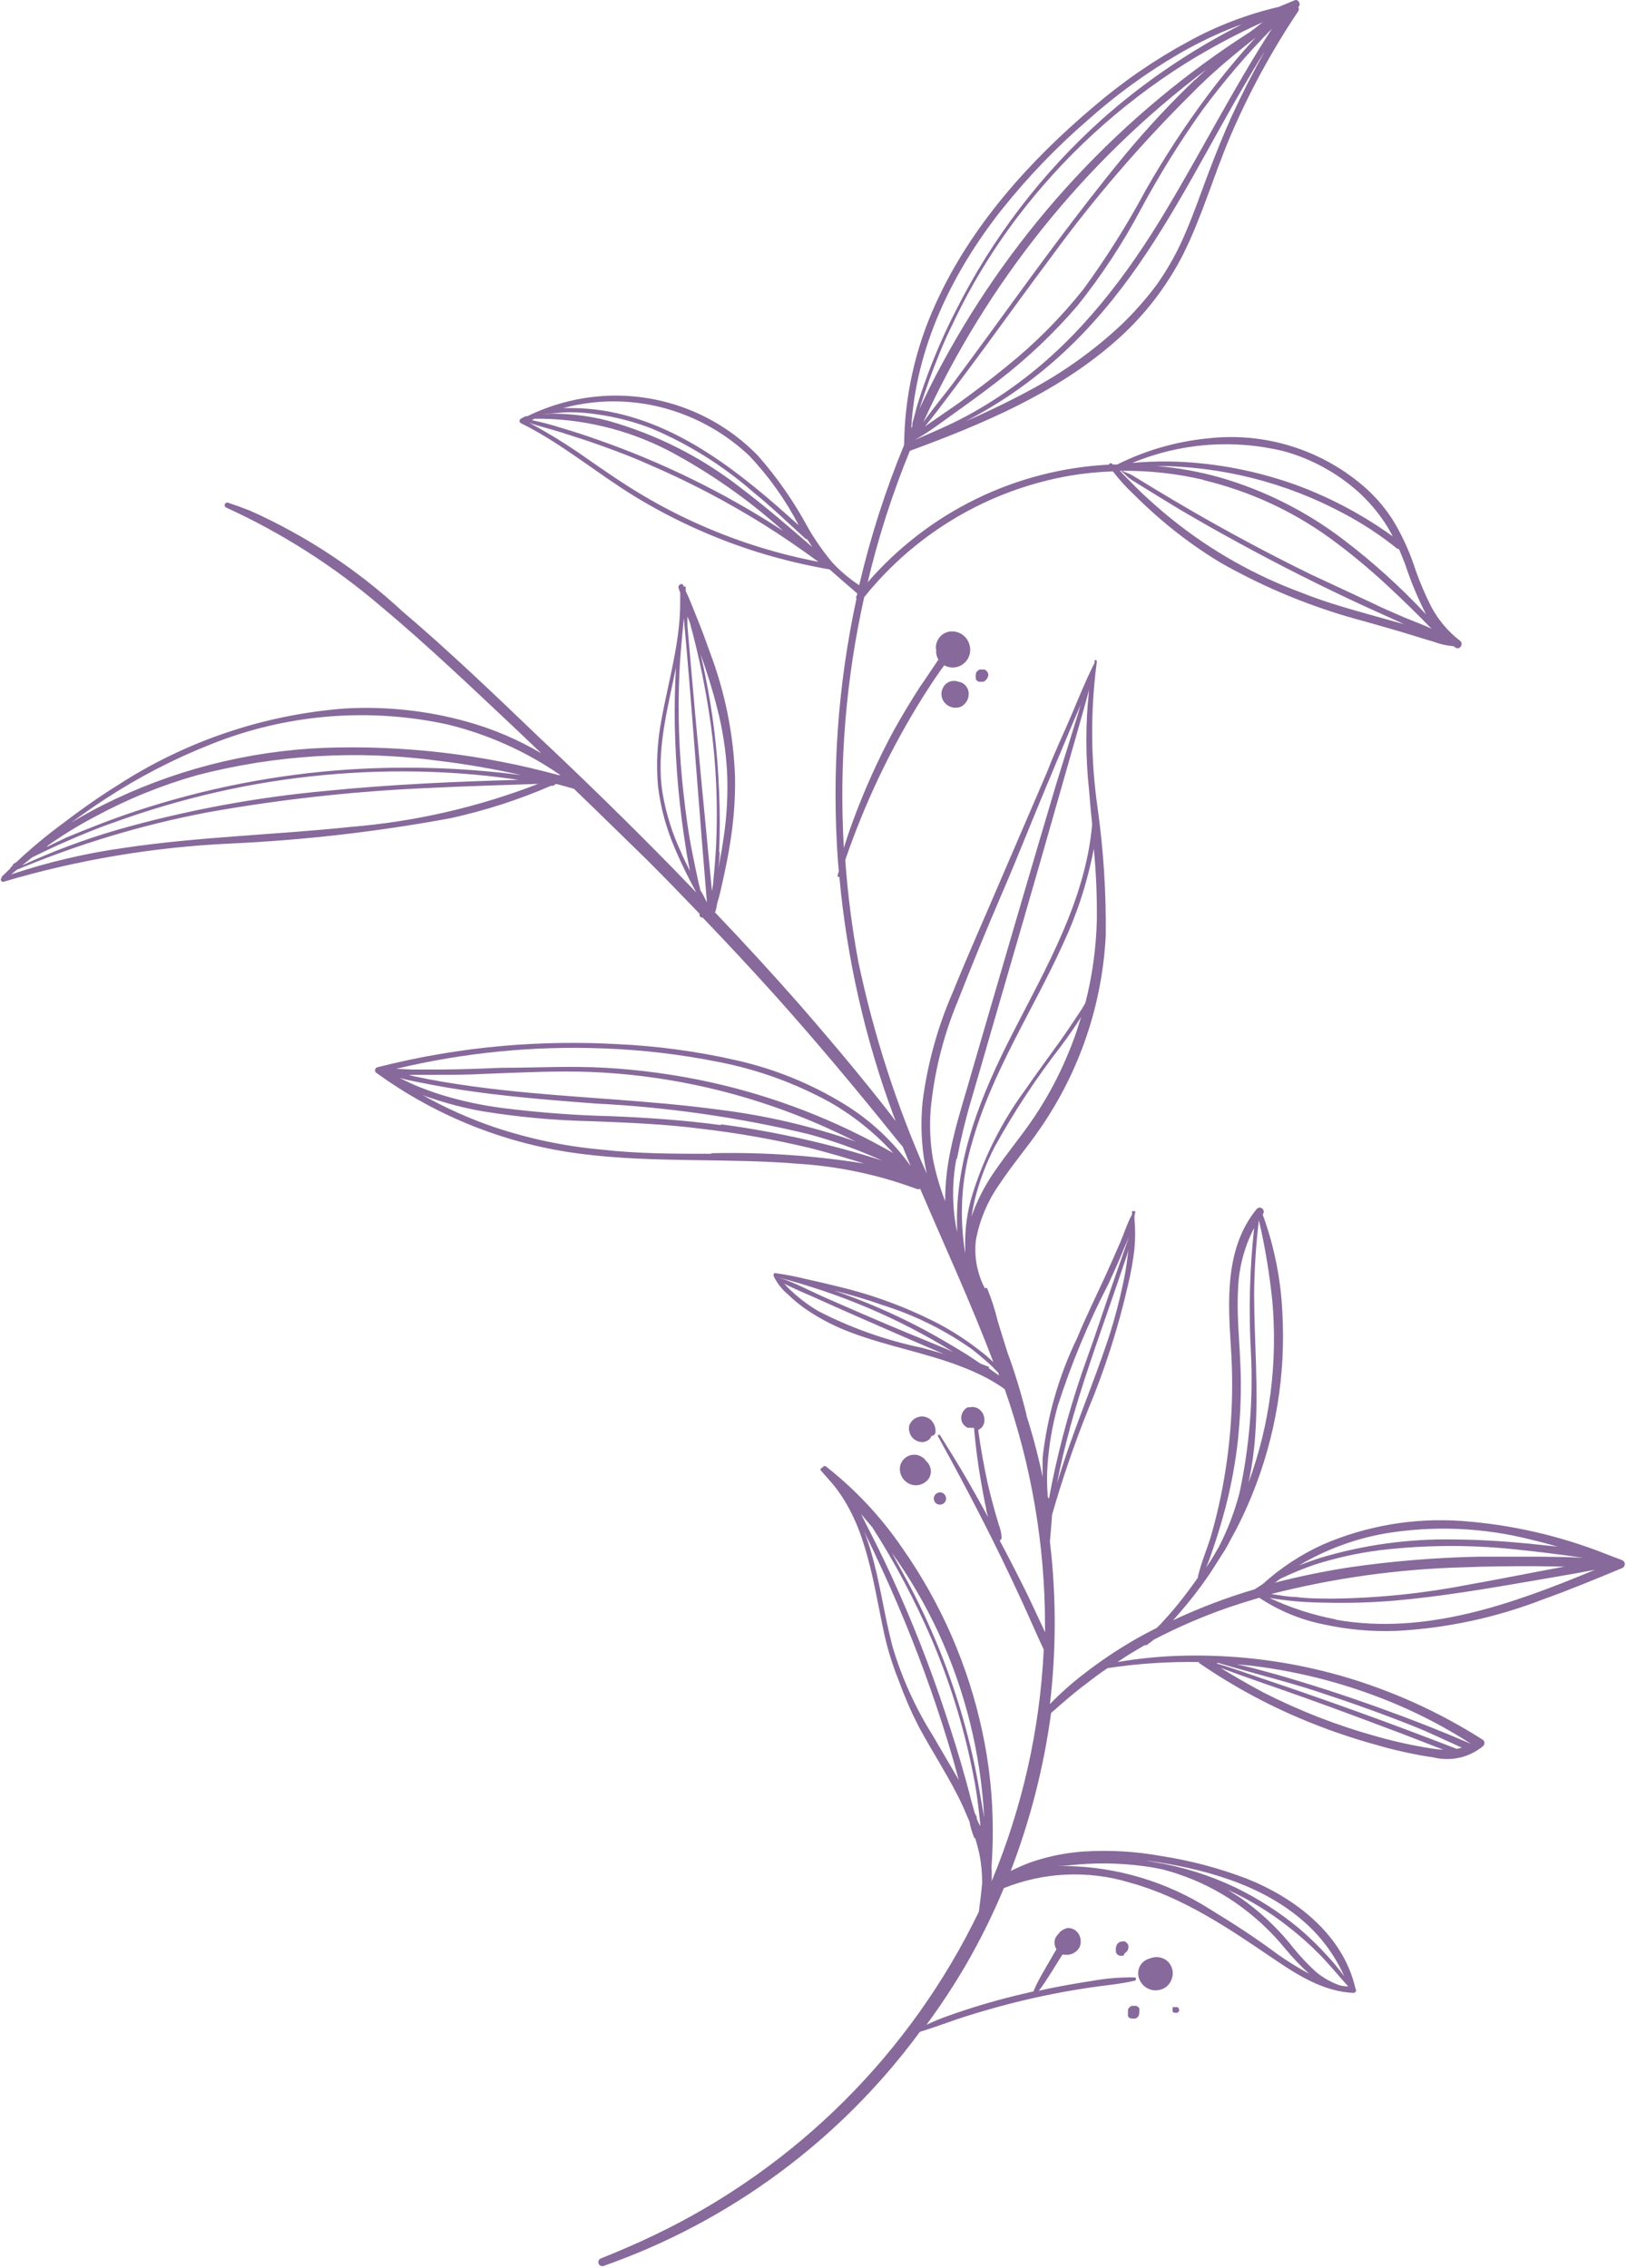 <?xml version="1.0" encoding="UTF-8"?> <svg xmlns="http://www.w3.org/2000/svg" width="114" height="158" viewBox="0 0 114 158" fill="none"> <path d="M113 108.68L111.85 108.24C108.651 106.978 105.279 106.21 101.85 105.96C98.553 105.725 95.247 106.284 92.21 107.59C90.671 108.285 89.251 109.216 88 110.35L87.43 110.72C85.481 111.294 83.579 112.016 81.74 112.88C81.9 112.71 82.05 112.53 82.2 112.36C82.916 111.539 83.584 110.678 84.2 109.78C84.53 109.3 84.84 108.78 85.14 108.32C85.356 108 85.55 107.666 85.72 107.32C86.301 106.284 86.816 105.212 87.26 104.11C88.881 100.109 89.599 95.8 89.36 91.49C89.258 89.154 88.799 86.847 88 84.65V84.59C88.046 84.531 88.068 84.457 88.059 84.383C88.051 84.309 88.013 84.241 87.955 84.195C87.926 84.172 87.893 84.155 87.858 84.145C87.822 84.134 87.785 84.131 87.748 84.135C87.674 84.144 87.606 84.181 87.56 84.24C85.36 86.93 85.56 90.58 85.77 93.84C86.006 97.302 85.774 100.78 85.08 104.18C84.88 105.16 84.64 106.13 84.36 107.09C84.08 108 83.69 108.89 83.48 109.82C83.47 109.831 83.465 109.845 83.465 109.86C83.465 109.875 83.47 109.889 83.48 109.9C83.02 110.55 82.55 111.19 82.05 111.8C81.55 112.41 81.27 112.71 80.87 113.15L80.62 113.4C80.09 113.67 79.56 113.95 79.04 114.25C77.814 114.958 76.638 115.75 75.52 116.62C74.683 117.261 73.894 117.962 73.16 118.72C73.605 114.96 73.605 111.16 73.16 107.4C73.22 106.78 73.26 106.16 73.31 105.53C74.019 103.056 74.853 100.619 75.81 98.23C76.988 95.412 77.922 92.498 78.6 89.52C78.803 88.69 78.953 87.848 79.05 87C79.115 86.295 79.115 85.585 79.05 84.88C79.05 84.75 79.05 84.63 79.1 84.5C79.15 84.37 79 84.32 79 84.4C78.994 84.389 78.985 84.381 78.975 84.375C78.964 84.369 78.952 84.366 78.94 84.366C78.928 84.366 78.916 84.369 78.906 84.375C78.895 84.381 78.886 84.389 78.88 84.4C78.88 84.47 78.88 84.54 78.88 84.61C78.55 85.21 78.34 85.9 78.07 86.53C77.8 87.16 77.41 88.04 77.07 88.79C76.4 90.26 75.68 91.71 75.07 93.19C73.792 95.825 72.973 98.659 72.65 101.57C72.65 102.01 72.65 102.45 72.65 102.9C72.58 102.54 72.51 102.19 72.42 101.84C72.16 100.74 71.86 99.66 71.52 98.59C71.52 98.59 71.52 98.59 71.52 98.53C71.156 97.057 70.712 95.605 70.19 94.18C69.96 93.46 69.74 92.74 69.52 92.02C69.334 91.249 69.09 90.494 68.79 89.76C68.781 89.747 68.769 89.737 68.755 89.73C68.741 89.723 68.725 89.72 68.71 89.72C68.695 89.72 68.679 89.723 68.665 89.73C68.651 89.737 68.639 89.747 68.63 89.76C68.09 88.731 67.871 87.564 68 86.41C68.256 85.011 68.812 83.683 69.63 82.52C70.52 81.17 71.57 79.95 72.48 78.62C75.224 74.652 76.806 69.998 77.05 65.18C77.085 62.196 76.895 59.215 76.48 56.26C76 52.918 75.98 49.527 76.42 46.18C76.43 46.154 76.43 46.126 76.42 46.1V46.1C76.429 46.08 76.43 46.057 76.423 46.036C76.415 46.016 76.4 45.999 76.38 45.99C76.36 45.98 76.337 45.98 76.317 45.987C76.296 45.995 76.279 46.01 76.27 46.03C76.272 46.053 76.272 46.077 76.27 46.1V46.1C76.27 46.1 76.27 46.1 76.27 46.18C75.67 47.37 75.17 48.61 74.65 49.84C74.13 51.07 73.49 52.4 73 53.69C71.9 56.28 70.77 58.86 69.67 61.44C68.57 64.02 67.44 66.54 66.4 69.11C65.337 71.54 64.626 74.109 64.29 76.74C64.163 78.005 64.187 79.28 64.36 80.54C64.42 80.94 64.49 81.36 64.58 81.77C62.475 77.028 60.876 72.077 59.81 67C59.372 64.656 59.068 62.288 58.9 59.91C60.262 55.936 62.074 52.132 64.3 48.57C64.65 48.02 65.01 47.46 65.39 46.92C65.51 46.73 65.66 46.54 65.8 46.35C66.01 46.468 66.25 46.521 66.49 46.5C66.774 46.473 67.04 46.349 67.242 46.149C67.445 45.948 67.571 45.683 67.6 45.4C67.626 45.101 67.552 44.802 67.39 44.55C67.212 44.279 66.936 44.089 66.62 44.02C66.472 43.982 66.317 43.975 66.166 43.999C66.014 44.023 65.87 44.078 65.74 44.16C65.612 44.24 65.502 44.345 65.417 44.469C65.331 44.593 65.271 44.732 65.24 44.88C65.205 45.014 65.205 45.155 65.24 45.29C65.225 45.366 65.225 45.444 65.24 45.52C65.26 45.672 65.311 45.818 65.39 45.95L65.09 46.4C64.76 46.88 64.43 47.4 64.09 47.87C63.45 48.87 62.85 49.87 62.29 50.87C61.173 52.937 60.207 55.083 59.4 57.29C59.18 57.88 58.99 58.47 58.8 59.07C58.461 53.209 58.939 47.329 60.22 41.6C63.807 37.129 68.903 34.121 74.55 33.14C75.542 32.973 76.544 32.873 77.55 32.84C77.981 33.406 78.46 33.934 78.98 34.42C79.6 35.04 80.24 35.63 80.9 36.2C82.198 37.312 83.586 38.316 85.05 39.2C88.217 40.999 91.606 42.378 95.13 43.3C96.19 43.61 97.27 43.9 98.33 44.23C98.84 44.38 99.33 44.55 99.85 44.69C100.311 44.869 100.797 44.98 101.29 45.02C101.339 45.062 101.393 45.099 101.45 45.13C101.73 45.3 102 44.84 101.75 44.65C100.924 44.018 100.242 43.217 99.75 42.3C99.258 41.333 98.84 40.33 98.5 39.3C98.138 38.254 97.668 37.249 97.1 36.3C96.584 35.476 95.958 34.726 95.24 34.07C93.749 32.732 91.992 31.726 90.084 31.117C88.175 30.509 86.16 30.312 84.17 30.54C81.97 30.755 79.828 31.372 77.85 32.36H77.55L77.48 32.3C77.464 32.285 77.444 32.275 77.423 32.27C77.402 32.266 77.379 32.267 77.359 32.275C77.338 32.282 77.32 32.294 77.306 32.311C77.292 32.328 77.283 32.348 77.28 32.37C74.069 32.533 70.923 33.343 68.033 34.752C65.142 36.161 62.566 38.14 60.46 40.57C61.199 37.444 62.182 34.382 63.4 31.41C68.46 29.55 73.55 27.41 77.64 23.85C79.626 22.134 81.26 20.049 82.45 17.71C83.76 15.08 84.57 12.23 85.72 9.52C87.028 6.462 88.618 3.533 90.47 0.77C90.495 0.727 90.507 0.679 90.507 0.63C90.507 0.581 90.495 0.532 90.47 0.49C90.69 0.32 90.47 -0.1 90.21 0.02L89.11 0.48C86.909 0.991 84.79 1.802 82.81 2.89C80.451 4.167 78.235 5.692 76.2 7.44C71.72 11.22 67.63 15.78 65.2 21.16C63.784 24.249 63.034 27.602 63 31C61.695 34.167 60.648 37.434 59.87 40.77C59.185 40.32 58.557 39.79 58 39.19C57.358 38.426 56.786 37.606 56.29 36.74C55.324 34.946 54.156 33.269 52.81 31.74C51.462 30.356 49.84 29.27 48.047 28.552C46.254 27.834 44.33 27.499 42.4 27.57C40.434 27.645 38.506 28.133 36.74 29H36.68C36.66 28.994 36.639 28.994 36.62 29L36.31 29.16C36.278 29.174 36.251 29.197 36.231 29.226C36.212 29.256 36.202 29.29 36.202 29.325C36.202 29.36 36.212 29.394 36.231 29.423C36.251 29.453 36.278 29.476 36.31 29.49C39.13 30.88 41.56 32.95 44.24 34.59C46.928 36.227 49.806 37.53 52.81 38.47C54.449 38.976 56.119 39.377 57.81 39.67C58.45 40.23 59.08 40.79 59.73 41.34C59.73 41.4 59.73 41.47 59.68 41.53C59.664 41.559 59.656 41.592 59.656 41.625C59.656 41.658 59.664 41.691 59.68 41.72C58.381 47.721 57.947 53.876 58.39 60L58.45 60.67C58.45 60.77 58.39 60.87 58.37 60.97C58.35 61.07 58.37 61.09 58.49 61.09C59.008 66.761 60.272 72.339 62.25 77.68C62.31 77.82 62.36 77.96 62.41 78.1C61.61 77.04 60.77 76 59.93 74.97C58.56 73.29 57.14 71.63 55.7 69.97C53.78 67.79 51.817 65.65 49.81 63.55C49.839 63.523 49.86 63.488 49.87 63.45C49.917 63.269 49.954 63.085 49.98 62.9C50.17 62.34 50.28 61.72 50.41 61.16C50.58 60.39 50.74 59.61 50.86 58.83C51.119 57.287 51.24 55.724 51.22 54.16C51.117 51.17 50.522 48.217 49.46 45.42C49.18 44.63 48.89 43.84 48.57 43.06C48.25 42.28 48.08 41.79 47.78 41.17V40.89C47.775 40.879 47.768 40.87 47.758 40.864C47.748 40.857 47.737 40.854 47.725 40.854C47.713 40.854 47.702 40.857 47.692 40.864C47.682 40.87 47.675 40.879 47.67 40.89L47.61 40.77C47.5 40.57 47.23 40.77 47.28 40.95L47.4 41.31C47.4 41.94 47.4 42.57 47.35 43.2C47.3 43.83 47.18 44.73 47.04 45.48C46.76 47.05 46.37 48.59 46.09 50.15C45.795 51.675 45.715 53.233 45.85 54.78C46.033 56.265 46.427 57.716 47.02 59.09C47.35 59.87 47.71 60.63 48.1 61.38L48.52 62.18L46.87 60.47C43.83 57.37 40.727 54.333 37.56 51.36C34.43 48.36 31.3 45.36 28.03 42.58C24.903 39.683 21.322 37.318 17.43 35.58C16.93 35.38 16.43 35.2 15.91 35.03C15.866 35.01 15.816 35.008 15.771 35.025C15.726 35.042 15.69 35.076 15.67 35.12C15.65 35.163 15.648 35.213 15.665 35.258C15.682 35.303 15.716 35.34 15.76 35.36C19.628 37.127 23.232 39.422 26.47 42.18C29.77 44.93 32.88 47.91 36.01 50.85L37.72 52.48C36.1 51.525 34.362 50.785 32.55 50.28C29.777 49.505 26.895 49.194 24.02 49.36C18.367 49.793 12.913 51.639 8.16 54.73C6.84 55.55 5.56 56.46 4.33 57.4C3.212 58.227 2.144 59.118 1.13 60.07L0.89 60.21C0.89 60.21 0.89 60.27 0.89 60.3L0.73 60.44C0.725 60.456 0.725 60.473 0.73 60.49L0.11 61.09C0.102 61.119 0.102 61.15 0.11 61.18C-0.02 61.25 0.11 61.48 0.24 61.43C5.367 59.911 10.659 59.018 16 58.77C21.168 58.533 26.313 57.942 31.4 57C33.801 56.474 36.145 55.717 38.4 54.74H38.47C38.515 54.748 38.561 54.74 38.601 54.718C38.641 54.697 38.672 54.662 38.69 54.62C38.707 54.628 38.726 54.632 38.745 54.632C38.764 54.632 38.783 54.628 38.8 54.62L39.99 54.95C41.72 56.61 43.43 58.3 45.13 59.95C46.35 61.17 47.55 62.41 48.75 63.66C48.745 63.71 48.745 63.76 48.75 63.81C48.767 63.849 48.798 63.882 48.836 63.901C48.874 63.922 48.918 63.928 48.96 63.92C50.68 65.713 52.37 67.53 54.03 69.37C56.91 72.59 59.68 75.9 62.39 79.27C62.55 79.48 62.73 79.68 62.9 79.88C63.08 80.33 63.27 80.78 63.46 81.24C62.23 79.513 60.665 78.051 58.86 76.94C56.522 75.499 53.96 74.458 51.28 73.86C48.555 73.242 45.781 72.867 42.99 72.74C40.357 72.595 37.717 72.635 35.09 72.86C32.114 73.118 29.164 73.62 26.27 74.36C26.235 74.374 26.205 74.397 26.181 74.427C26.158 74.456 26.143 74.491 26.137 74.528C26.131 74.565 26.134 74.603 26.147 74.638C26.16 74.674 26.181 74.705 26.21 74.73C30.45 77.813 35.406 79.765 40.61 80.4C45.61 81.03 50.67 80.66 55.69 81.08C58.48 81.262 61.229 81.848 63.85 82.82C63.937 82.855 64.033 82.855 64.12 82.82C65.83 86.82 67.68 90.82 69.22 94.9C68.91 94.6 68.59 94.32 68.22 94.05C67.323 93.349 66.366 92.73 65.36 92.2C63.14 91.058 60.79 90.192 58.36 89.62C57.65 89.44 56.94 89.28 56.22 89.12C55.488 88.938 54.747 88.794 54 88.69C53.986 88.691 53.972 88.695 53.96 88.702C53.947 88.709 53.936 88.718 53.928 88.73C53.919 88.741 53.913 88.754 53.91 88.768C53.907 88.781 53.907 88.796 53.91 88.81C53.902 88.823 53.898 88.839 53.898 88.855C53.898 88.871 53.902 88.886 53.91 88.9C54.147 89.394 54.488 89.831 54.91 90.18C55.325 90.587 55.777 90.955 56.26 91.28C57.224 91.925 58.261 92.452 59.35 92.85C61.84 93.79 64.49 94.24 66.97 95.2C67.628 95.449 68.269 95.739 68.89 96.07C69.21 96.25 69.52 96.44 69.82 96.64L70.01 96.78C71.862 102.046 72.812 107.587 72.82 113.17C72.82 113.35 72.82 113.53 72.82 113.71C72.55 113.11 72.26 112.51 71.98 111.91C71.52 110.91 71.04 109.98 70.55 109.02C70.26 108.45 69.96 107.89 69.66 107.32C69.698 107.303 69.73 107.276 69.755 107.243C69.779 107.21 69.795 107.171 69.8 107.13C69.78 106.811 69.709 106.497 69.59 106.2L69.32 105.28C69.14 104.62 68.96 103.95 68.81 103.28C68.55 102.07 68.33 100.85 68.16 99.62C68.284 99.566 68.391 99.48 68.47 99.37C68.524 99.283 68.564 99.189 68.59 99.09C68.6 99.02 68.6 98.949 68.59 98.88C68.589 98.751 68.559 98.625 68.504 98.509C68.449 98.394 68.369 98.291 68.27 98.21C68.176 98.129 68.065 98.072 67.945 98.043C67.825 98.013 67.7 98.012 67.58 98.04V98.04H67.49H67.43C67.255 98.132 67.118 98.282 67.043 98.465C66.968 98.648 66.96 98.852 67.02 99.04C67.077 99.173 67.166 99.29 67.28 99.38V99.38L67.42 99.47H67.5H67.62C67.703 99.48 67.787 99.48 67.87 99.47C67.98 100.71 68.13 101.94 68.35 103.17C68.46 103.82 68.58 104.47 68.72 105.11C68.72 105.31 68.82 105.51 68.86 105.7C68.39 104.85 67.92 104 67.43 103.15C66.81 102.08 66.16 101.03 65.5 99.98C65.44 99.9 65.32 99.98 65.37 100.08C67.45 103.84 69.43 107.67 71.22 111.58C71.73 112.69 72.22 113.83 72.73 114.92C72.467 120.477 71.235 125.946 69.09 131.08C69.094 131.12 69.094 131.16 69.09 131.2C69.115 130.824 69.115 130.446 69.09 130.07C69.15 129.23 69.18 128.39 69.18 127.55C69.182 125.227 68.938 122.911 68.45 120.64C67.476 116.065 65.592 111.732 62.91 107.9C61.431 105.72 59.623 103.784 57.55 102.16C57.531 102.146 57.51 102.137 57.487 102.133C57.464 102.13 57.44 102.132 57.418 102.14C57.397 102.148 57.377 102.162 57.362 102.179C57.346 102.196 57.335 102.217 57.33 102.24C57.23 102.24 57.13 102.36 57.2 102.44C57.51 102.82 57.85 103.16 58.15 103.54C58.459 103.932 58.74 104.347 58.99 104.78C59.483 105.647 59.879 106.566 60.17 107.52C60.85 109.61 61.17 111.81 61.64 113.94C61.887 115.022 62.221 116.082 62.64 117.11C63.026 118.184 63.48 119.233 64 120.25C65 122.12 66.22 123.93 67.12 125.89C67.27 126.23 67.41 126.58 67.55 126.89C67.619 127.259 67.723 127.62 67.86 127.97C67.868 127.994 67.881 128.017 67.898 128.036C67.915 128.055 67.936 128.07 67.96 128.08C68.07 128.44 68.17 128.81 68.25 129.18C68.378 129.839 68.441 130.509 68.44 131.18C68.38 131.86 68.29 132.54 68.21 133.18C63.455 143.033 55.488 150.975 45.62 155.7C44.38 156.3 43.11 156.84 41.84 157.35C41.781 157.382 41.736 157.434 41.712 157.497C41.689 157.559 41.689 157.629 41.712 157.691C41.735 157.754 41.779 157.807 41.838 157.84C41.896 157.872 41.964 157.883 42.03 157.87C50.862 154.776 58.554 149.087 64.1 141.55C65 141.28 65.87 140.95 66.76 140.65C67.65 140.35 68.68 140.05 69.66 139.78C71.635 139.244 73.638 138.82 75.66 138.51C76.79 138.33 77.95 138.25 79.06 137.99C79.17 137.99 79.21 137.76 79.06 137.76C78.054 137.743 77.049 137.827 76.06 138.01C75.06 138.16 74.06 138.34 73.06 138.54L72.39 138.69C72.7 138.28 72.98 137.85 73.25 137.42L73.72 136.66L74.03 136.17H74.15C74.296 136.197 74.446 136.191 74.59 136.153C74.733 136.115 74.867 136.046 74.98 135.95C75.106 135.851 75.203 135.72 75.26 135.57C75.326 135.368 75.326 135.151 75.26 134.95C75.208 134.76 75.092 134.594 74.931 134.479C74.771 134.364 74.577 134.308 74.38 134.32C74.178 134.368 73.992 134.468 73.84 134.61L73.79 134.69C73.675 134.797 73.583 134.926 73.52 135.07C73.465 135.239 73.465 135.421 73.52 135.59C73.541 135.665 73.575 135.736 73.62 135.8C73.51 135.97 73.41 136.15 73.31 136.32L72.86 137.1C72.56 137.62 72.28 138.1 72.03 138.68V138.73C70.39 139.1 68.76 139.53 67.17 140.06C66.29 140.35 65.41 140.65 64.56 141.06C65.554 139.71 66.475 138.308 67.32 136.86C68.312 135.146 69.191 133.369 69.95 131.54C72.741 130.418 75.831 130.28 78.71 131.15C82.39 132.15 85.58 134.31 88.71 136.44C90.38 137.58 92.21 138.74 94.29 138.84C94.327 138.842 94.364 138.834 94.396 138.816C94.429 138.798 94.455 138.77 94.472 138.737C94.489 138.704 94.496 138.667 94.492 138.63C94.488 138.593 94.474 138.558 94.45 138.53C93.6 134.8 90.3 132.25 86.9 130.89C84.962 130.148 82.951 129.614 80.9 129.3C79.119 128.977 77.306 128.873 75.5 128.99C74.515 129.059 73.54 129.23 72.59 129.5C72.105 129.632 71.631 129.799 71.17 130L70.43 130.34C71.791 126.795 72.734 123.103 73.24 119.34C74.03 118.65 74.81 117.95 75.64 117.34C76.14 116.95 76.64 116.57 77.18 116.21C79.281 115.895 81.405 115.754 83.53 115.79C83.545 115.837 83.577 115.876 83.62 115.9C86.084 117.588 88.731 118.994 91.51 120.09C92.891 120.638 94.299 121.112 95.73 121.51C97.103 121.919 98.503 122.23 99.92 122.44C100.515 122.582 101.134 122.584 101.73 122.446C102.325 122.307 102.88 122.031 103.35 121.64C103.378 121.613 103.401 121.58 103.417 121.544C103.432 121.508 103.44 121.469 103.44 121.43C103.44 121.391 103.432 121.352 103.417 121.316C103.401 121.279 103.378 121.247 103.35 121.22C100.303 119.273 96.993 117.775 93.52 116.77C90.04 115.77 86.431 115.288 82.81 115.34C81.154 115.36 79.502 115.511 77.87 115.79C78.18 115.58 78.48 115.38 78.79 115.19C79.1 115 79.48 114.79 79.79 114.6C79.806 114.615 79.828 114.623 79.85 114.623C79.872 114.623 79.894 114.615 79.91 114.6C80.08 114.485 80.243 114.362 80.4 114.23C82.064 113.363 83.788 112.617 85.56 112C86.287 111.753 87.017 111.523 87.75 111.31C89.102 112.21 90.617 112.839 92.21 113.16C93.874 113.528 95.577 113.682 97.28 113.62C100.774 113.438 104.217 112.703 107.48 111.44C109.35 110.77 111.19 110.01 113.02 109.25C113.079 109.228 113.13 109.188 113.166 109.136C113.201 109.083 113.219 109.021 113.217 108.958C113.215 108.894 113.192 108.833 113.153 108.783C113.115 108.734 113.061 108.697 113 108.68V108.68ZM87.72 85C88.152 86.861 88.466 88.749 88.66 90.65C88.845 92.765 88.805 94.893 88.54 97C88.266 99.148 87.749 101.258 87 103.29C87.228 102.228 87.382 101.153 87.46 100.07C87.71 96.79 87.4 93.5 87.39 90.22C87.404 88.475 87.514 86.732 87.72 85V85ZM86.29 100C86.458 98.339 86.505 96.668 86.43 95C86.36 93.27 86.17 91.54 86.27 89.8C86.323 88.318 86.706 86.866 87.39 85.55C87.077 88.442 87.003 91.355 87.17 94.26C87.33 97.531 87.061 100.809 86.37 104.01C86.029 105.32 85.542 106.588 84.92 107.79C84.69 108.19 84.46 108.58 84.21 108.96L84.05 109.2C84.29 108.64 84.48 108.04 84.67 107.47C84.93 106.69 85.16 105.91 85.37 105.12C85.807 103.46 86.115 101.768 86.29 100.06V100ZM97.38 38.24C97.412 38.251 97.448 38.251 97.48 38.24C97.62 38.58 97.76 38.91 97.89 39.24C98.29 40.463 98.784 41.654 99.37 42.8C97.615 40.919 95.705 39.19 93.66 37.63C91.07 35.647 88.133 34.165 85 33.26C83.552 32.855 82.069 32.587 80.57 32.46C85.106 32.48 89.568 33.606 93.57 35.74C94.919 36.447 96.195 37.284 97.38 38.24V38.24ZM89.52 31.45C91.413 31.984 93.16 32.942 94.63 34.25C95.342 34.892 95.97 35.621 96.5 36.42C96.7 36.726 96.884 37.043 97.05 37.37C95.052 35.928 92.873 34.755 90.57 33.88C88.001 32.925 85.305 32.356 82.57 32.19C81.347 32.12 80.12 32.14 78.9 32.25C82.263 30.852 85.986 30.572 89.52 31.45V31.45ZM83.87 33.45C87.019 34.201 89.992 35.559 92.62 37.45C94.088 38.518 95.487 39.677 96.81 40.92C97.81 41.85 98.81 42.83 99.75 43.8C99.13 43.5 98.45 43.27 97.82 43C97.19 42.73 96.33 42.36 95.6 42C94.16 41.333 92.73 40.666 91.31 40C88.45 38.6 85.637 37.096 82.87 35.49C82.09 35.03 81.31 34.58 80.54 34.11L79.39 33.41L78.86 33.09C78.64 32.97 78.41 32.91 78.19 32.8C78.19 32.8 78.1 32.85 78.19 32.88C78.28 32.91 78.49 33.16 78.65 33.29C78.816 33.415 78.989 33.528 79.17 33.63L80.17 34.25C80.84 34.67 81.52 35.07 82.17 35.47C83.557 36.29 84.963 37.086 86.39 37.86C89.21 39.4 92.077 40.843 94.99 42.19L97.46 43.31L97.85 43.49L96.09 43C94.27 42.49 92.46 42 90.69 41.29C87.436 40.089 84.396 38.37 81.69 36.2C80.943 35.6 80.223 34.97 79.53 34.31C79.18 33.98 78.85 33.63 78.53 33.31C78.36 33.15 78.2 32.97 78.04 32.8C80.002 32.771 81.96 32.983 83.87 33.43V33.45ZM47.36 28.77C49.174 29.421 50.833 30.442 52.23 31.77C53.592 33.213 54.746 34.838 55.66 36.6C51.72 33.04 47.38 29.46 42.01 28.6C41.279 28.488 40.54 28.431 39.8 28.43H39.24C41.917 27.706 44.753 27.824 47.36 28.77ZM38.11 28.82C38.62 28.82 39.11 28.72 39.63 28.72C40.3 28.717 40.968 28.767 41.63 28.87C42.938 29.053 44.22 29.388 45.45 29.87C48.031 30.968 50.421 32.47 52.53 34.32C53.77 35.32 54.96 36.47 56.16 37.56H56.24L56.61 38.12C54.97 36.69 53.32 35.28 51.61 33.98C48.861 31.835 45.718 30.249 42.36 29.31C40.882 28.925 39.355 28.767 37.83 28.84L38.11 28.82ZM37.24 29.17C40.487 29.14 43.693 29.902 46.58 31.39C49.465 32.923 52.152 34.804 54.58 36.99C50.521 34.345 46.156 32.203 41.58 30.61C40.793 30.33 39.993 30.07 39.18 29.83C38.483 29.607 37.776 29.42 37.06 29.27L37.24 29.17ZM49 36.66C47.549 36.03 46.139 35.309 44.78 34.5C43.44 33.71 42.16 32.82 40.88 31.93C39.598 31.024 38.262 30.196 36.88 29.45C37.53 29.69 38.21 29.85 38.88 30.05L40.96 30.72C42.38 31.21 43.78 31.72 45.15 32.33C47.918 33.516 50.592 34.91 53.15 36.5C54.48 37.33 55.77 38.22 57.03 39.14C54.27 38.614 51.576 37.782 49 36.66V36.66ZM85.84 8.07C85.24 9.4 84.7 10.75 84.2 12.07C83.7 13.39 83.2 14.85 82.62 16.19C82.088 17.466 81.417 18.68 80.62 19.81C79.857 20.837 79.007 21.797 78.08 22.68C76.15 24.476 73.992 26.009 71.66 27.24C70.05 28.11 68.37 28.89 66.66 29.63L67 29.5C68.144 28.92 69.253 28.272 70.32 27.56C72.49 26.099 74.469 24.372 76.21 22.42C79.83 18.42 82.42 13.57 85.05 8.85C86.05 7.06 87.05 5.29 88.14 3.56C87.313 5.033 86.547 6.536 85.84 8.07ZM81.29 14.59C78.56 19.17 75.29 23.48 70.99 26.66C69.825 27.527 68.598 28.309 67.32 29C66.16 29.62 64.95 30.13 63.74 30.65C64.74 30.1 65.61 29.42 66.51 28.78C67.41 28.14 68.6 27.28 69.62 26.48C71.611 24.942 73.44 23.207 75.08 21.3C76.761 19.2 78.241 16.947 79.5 14.57C80.774 12.201 82.193 9.913 83.75 7.72C85.24 5.701 86.871 3.79 88.63 2C86 6.06 83.79 10.42 81.29 14.59ZM83.29 5.53C81.541 7.202 79.892 8.975 78.35 10.84C75.05 14.84 72.02 19.04 68.97 23.23C68.11 24.41 67.233 25.6 66.34 26.8C65.67 27.68 64.96 28.53 64.34 29.41C68.763 19.704 75.542 11.259 84.06 4.84C83.82 5.07 83.56 5.29 83.32 5.53H83.29ZM86 3.82C86.49 3.41 87 3.01 87.49 2.62C86.323 3.893 85.217 5.226 84.17 6.62C82.591 8.735 81.145 10.946 79.84 13.24C78.558 15.634 77.111 17.936 75.51 20.13C73.926 22.124 72.125 23.935 70.14 25.53C69.05 26.43 67.92 27.27 66.78 28.1L65 29.33L64.45 29.71C65.07 28.97 65.64 28.19 66.22 27.43C67.03 26.36 67.82 25.29 68.61 24.22C70.17 22.09 71.71 19.96 73.29 17.85C76.222 13.835 79.469 10.06 83 6.56C83.93 5.61 84.94 4.69 86 3.82ZM87.19 2.17C78.127 7.943 70.697 15.945 65.61 25.41C65.06 26.41 64.55 27.46 64.06 28.5C64.27 27.84 64.5 27.19 64.74 26.5C65.23 25.17 65.74 23.86 66.38 22.58C67.617 19.959 69.122 17.472 70.87 15.16C74.09 10.925 78.043 7.301 82.54 4.46C84.293 3.365 86.117 2.39 88 1.54C87.72 1.74 87.44 2 87.17 2.17H87.19ZM63.57 29.51C63.576 29.553 63.576 29.597 63.57 29.64C63.57 29.7 63.57 29.76 63.5 29.81C63.81 24.2 66.37 18.93 69.84 14.56C71.644 12.303 73.653 10.218 75.84 8.33C77.799 6.582 79.93 5.038 82.2 3.72C83.46 2.993 84.774 2.365 86.13 1.84L86.51 1.71C83 3.483 79.733 5.701 76.79 8.31C72.61 12.059 69.168 16.556 66.64 21.57C65.883 23.038 65.216 24.551 64.64 26.1C64.36 26.86 64.09 27.64 63.86 28.42C63.78 28.78 63.67 29.15 63.57 29.51ZM3.33 58.91C4.372 58.173 5.461 57.505 6.59 56.91C8.862 55.678 11.263 54.702 13.75 54C19.229 52.58 24.931 52.24 30.54 53C32.483 53.232 34.412 53.566 36.32 54C32.056 53.445 27.747 53.334 23.46 53.67C18.408 54.08 13.429 55.129 8.64 56.79C7.3 57.26 5.98 57.79 4.64 58.34L3.26 59L3.33 58.91ZM2.24 59.73C2.94 59.39 3.65 59.04 4.37 58.73C5.52 58.22 6.69 57.73 7.87 57.32C10.243 56.457 12.668 55.742 15.13 55.18C20.048 54.066 25.09 53.596 30.13 53.78C32.139 53.853 34.142 54.036 36.13 54.33C31.69 54.45 27.24 54.65 22.82 55.09C17.866 55.537 12.964 56.447 8.18 57.81C5.908 58.471 3.689 59.3 1.54 60.29L2.24 59.73ZM24.42 57.61C19.19 58.16 13.91 58.29 8.71 59.06C6.011 59.433 3.353 60.055 0.77 60.92L1.18 60.59C5.462 58.797 9.92 57.457 14.48 56.59C19.547 55.686 24.668 55.122 29.81 54.9C32.37 54.77 34.93 54.7 37.5 54.61C33.307 56.234 28.902 57.245 24.42 57.61V57.61ZM38.92 54C33.607 52.546 28.105 51.905 22.6 52.1C17.221 52.317 11.95 53.681 7.14 56.1C6.41 56.47 5.68 56.88 4.96 57.31C5.76 56.73 6.57 56.16 7.4 55.62C9.7 54.12 12.146 52.857 14.7 51.85C19.931 49.751 25.672 49.27 31.18 50.47C33.998 51.154 36.665 52.351 39.05 54V54H38.92ZM47.5 59.46C46.856 58.109 46.405 56.675 46.16 55.2C45.71 52.27 46.53 49.37 47.1 46.5C47.03 47.82 47 49.14 47.02 50.5C47.077 53.374 47.334 56.241 47.79 59.08C47.87 59.62 47.97 60.15 48.08 60.68C47.88 60.29 47.68 59.89 47.5 59.49V59.46ZM48.79 62C48.79 61.85 48.72 61.7 48.69 61.55C48.54 60.88 48.4 60.2 48.27 59.55C47.98 58.14 47.79 56.71 47.63 55.28C47.307 52.435 47.213 49.569 47.35 46.71C47.41 45.49 47.54 44.28 47.65 43.06L47.86 45.42C47.98 46.88 48.11 48.34 48.22 49.81L48.91 58.59C49.03 60.02 49.14 61.45 49.26 62.87C49.11 62.59 49 62.31 48.79 62ZM48.11 46L47.9 43.58C47.9 43.36 47.9 43.15 47.9 42.94L48 43.19C48.028 43.248 48.051 43.308 48.07 43.37C48.715 45.729 49.206 48.127 49.54 50.55C49.91 53.307 50.03 56.091 49.9 58.87C49.86 59.65 49.8 60.43 49.72 61.21C49.72 61.5 49.65 61.8 49.61 62.09C49.09 56.7 48.57 51.34 48.11 46ZM50.11 59.38C50.17 57.98 50.17 56.59 50.11 55.2C50.012 52.407 49.678 49.627 49.11 46.89C49.02 46.45 48.92 46.02 48.82 45.58C49.26 46.82 49.66 48.08 49.98 49.36C50.347 50.784 50.574 52.241 50.66 53.71C50.735 55.271 50.655 56.835 50.42 58.38C50.32 59.11 50.19 59.82 50.04 60.54C50.11 60.12 50.14 59.73 50.15 59.35L50.11 59.38ZM49.54 80.38C47 80.38 44.46 80.38 41.93 80.09C39.377 79.863 36.86 79.336 34.43 78.52C32.698 77.928 31.025 77.178 29.43 76.28C29.619 76.36 29.813 76.43 30.01 76.49C31.172 76.885 32.362 77.193 33.57 77.41C36.094 77.823 38.643 78.057 41.2 78.11C43.77 78.21 46.34 78.31 48.89 78.64C51.462 78.94 54.013 79.394 56.53 80C57.77 80.32 59 80.68 60.22 81.06C56.702 80.5 53.141 80.259 49.58 80.34L49.54 80.38ZM50.22 78.38C47.67 78.04 45.11 77.86 42.54 77.76C40.019 77.698 37.502 77.507 35 77.19C33.591 77.009 32.2 76.711 30.84 76.3C30.161 76.09 29.494 75.847 28.84 75.57L27.84 75.1C28.64 75.31 29.48 75.45 30.28 75.61C31.5 75.84 32.74 76.02 33.98 76.18C36.48 76.49 38.98 76.69 41.5 76.88C46.488 77.128 51.443 77.837 56.3 79C58.067 79.475 59.793 80.094 61.46 80.85C57.808 79.682 54.06 78.839 50.26 78.33L50.22 78.38ZM28.48 74.88C29.08 74.88 29.69 74.88 30.28 74.88C31.47 74.88 32.66 74.88 33.85 74.81C36.29 74.72 38.74 74.59 41.18 74.68C46.083 74.882 50.919 75.896 55.49 77.68C56.9 78.23 58.28 78.85 59.63 79.53C56.545 78.452 53.353 77.707 50.11 77.31C45.11 76.63 40.05 76.5 35.03 75.94C33.64 75.79 32.26 75.6 30.88 75.37C30.18 75.25 29.49 75.12 28.8 74.97L28.48 74.88ZM49.48 75.39C47.087 74.867 44.656 74.533 42.21 74.39C39.77 74.25 37.33 74.39 34.9 74.39C33.54 74.45 32.19 74.5 30.84 74.51C30.13 74.51 29.42 74.51 28.72 74.51L27.61 74.46C32.336 73.329 37.194 72.851 42.05 73.04C44.738 73.138 47.413 73.452 50.05 73.98C52.774 74.504 55.399 75.453 57.83 76.79C59.477 77.731 60.965 78.926 62.24 80.33C58.263 78.043 53.96 76.378 49.48 75.39V75.39ZM65 80.7C64.815 79.58 64.765 78.442 64.85 77.31C65.092 74.734 65.719 72.21 66.71 69.82C67.71 67.28 68.71 64.82 69.81 62.27C70.91 59.72 71.89 57.21 72.95 54.69L74.75 50.39C74.93 49.97 75.12 49.54 75.3 49.11C75.18 49.52 75.06 49.93 74.93 50.34L73.6 54.62C72.76 57.44 71.927 60.263 71.1 63.09L68.61 71.61L67.36 75.91C66.95 77.3 66.53 78.69 66.24 80.12C65.988 81.29 65.861 82.483 65.86 83.68C65.487 82.713 65.199 81.716 65 80.7V80.7ZM66.69 80.7C66.954 79.314 67.287 77.942 67.69 76.59C68.1 75.2 68.5 73.81 68.9 72.42C70.53 66.81 72.17 61.2 73.76 55.58C74.207 54.013 74.653 52.45 75.1 50.89C75.36 49.95 75.64 49 75.89 48.06C75.636 50.386 75.636 52.733 75.89 55.06C75.95 55.84 76.02 56.62 76.1 57.4C76.09 57.425 76.09 57.454 76.1 57.48C75.62 62.75 72.91 67.39 70.55 72.01C68.4 76.22 66.55 80.68 66.69 85.51V85.83C66.341 84.156 66.325 82.43 66.64 80.75L66.69 80.7ZM67.69 79.77C69.05 74.77 71.97 70.41 74.07 65.77C75.061 63.655 75.783 61.424 76.22 59.13C76.379 60.791 76.449 62.461 76.43 64.13C76.379 66.07 76.111 67.999 75.63 69.88C75.48 70.14 75.32 70.4 75.15 70.65C74.75 71.26 74.34 71.86 73.92 72.46C73.09 73.62 72.24 74.76 71.43 75.94C69.819 78.135 68.583 80.581 67.77 83.18C67.386 84.415 67.214 85.707 67.26 87C67.26 87.1 67.26 87.21 67.26 87.31C66.843 84.813 66.983 82.256 67.67 79.82L67.69 79.77ZM67.69 84.77C67.75 84.38 67.83 83.99 67.92 83.6C68.239 82.301 68.712 81.046 69.33 79.86C70.686 77.41 72.231 75.07 73.95 72.86C74.43 72.21 74.89 71.56 75.33 70.86C75.071 71.758 74.757 72.64 74.39 73.5C73.768 74.989 73.004 76.416 72.11 77.76C71.22 79.1 70.17 80.33 69.27 81.66C68.596 82.636 68.058 83.699 67.67 84.82L67.69 84.77ZM64.26 93.9C61.734 93.378 59.291 92.513 57 91.33C56.429 90.99 55.89 90.598 55.39 90.16C55.148 89.949 54.917 89.726 54.7 89.49L54.64 89.43C55.36 89.79 56.11 90.11 56.85 90.43C57.79 90.86 58.74 91.28 59.7 91.7C61.6 92.53 63.5 93.37 65.42 94.18L65.79 94.33L64.26 93.9ZM66 94L63.11 92.81C61.19 92.02 59.29 91.18 57.38 90.35C56.38 89.9 55.38 89.35 54.28 89.01C58.572 90.118 62.671 91.867 66.44 94.2L66 94ZM68.9 95.32C68.912 95.288 68.912 95.252 68.9 95.22L68.32 95C68.03 94.81 67.74 94.6 67.44 94.41C66.44 93.79 65.44 93.2 64.44 92.66C62.41 91.576 60.297 90.656 58.12 89.91C59.24 90.2 60.36 90.51 61.46 90.91C63.699 91.604 65.815 92.647 67.73 94C68.217 94.38 68.687 94.78 69.14 95.2L69.58 95.66C69.58 95.73 69.58 95.8 69.66 95.86L68.9 95.32ZM73 104.11C72.946 103.407 72.946 102.702 73 102C73.101 100.623 73.339 99.26 73.71 97.93C74.651 95.007 75.831 92.168 77.24 89.44C77.62 88.62 77.99 87.8 78.33 86.96C78.48 86.61 78.64 86.25 78.79 85.88C78.69 86.1 78.61 86.34 78.53 86.57L78.11 87.77L77.32 90.05C76.8 91.56 76.32 93.05 75.76 94.59C74.724 97.456 73.899 100.394 73.29 103.38C73.22 103.73 73.16 104.08 73.1 104.38C73 104.35 73 104.23 73 104.11ZM74.54 99.53C75.36 96.53 76.44 93.53 77.45 90.6C77.74 89.76 78.03 88.93 78.31 88.09C78.42 87.77 78.53 87.46 78.63 87.09C78.56 87.68 78.48 88.28 78.37 88.87C78.074 90.375 77.687 91.861 77.21 93.32C76.21 96.32 74.96 99.25 73.99 102.27C73.87 102.62 73.77 102.98 73.66 103.33C73.89 102.09 74.2 100.8 74.55 99.53H74.54ZM65 120.91C63.784 118.978 62.839 116.888 62.19 114.7C61.61 112.51 61.33 110.26 60.69 108.09C60.55 107.61 60.38 107.09 60.2 106.68C60.47 107.22 60.74 107.76 60.99 108.31C61.71 109.84 62.4 111.39 63.04 112.95C64.329 116.078 65.451 119.272 66.4 122.52C66.54 123.01 66.67 123.52 66.81 124.01C66.22 123 65.6 121.94 65 120.91ZM68.07 126.67C68.07 126.54 67.97 126.42 67.92 126.3L67.68 125.45C67.47 124.61 67.24 123.78 67 122.95C66.53 121.33 66 119.71 65.46 118.12C64.355 114.921 63.074 111.786 61.62 108.73C61.2 107.86 60.77 106.99 60.33 106.14L60 105.48L60.79 106.41C62.379 108.897 63.764 111.509 64.93 114.22C66.297 117.432 67.303 120.786 67.93 124.22C68.11 125.22 68.22 126.22 68.32 127.22C68.2 127.06 68.13 126.86 68.05 126.67H68.07ZM68.26 124.8C67.969 123.083 67.582 121.383 67.1 119.71C66.138 116.339 64.81 113.083 63.14 110C62.81 109.38 62.46 108.77 62.14 108.17C63.387 109.908 64.468 111.76 65.37 113.7C67.252 117.763 68.341 122.148 68.58 126.62L68.26 124.8ZM93.26 138.28C92.686 138.064 92.151 137.753 91.68 137.36C91.015 136.746 90.403 136.077 89.85 135.36C88.865 134.176 87.729 133.127 86.47 132.24L85.56 131.66C87.072 132.349 88.496 133.219 89.8 134.25C90.558 134.838 91.276 135.476 91.95 136.16C92.65 136.87 93.26 137.64 93.95 138.39C93.67 138.39 93.46 138.34 93.24 138.28H93.26ZM80 129.63C83.8 130.17 87.86 131.25 90.81 133.83C92.035 134.887 93.011 136.202 93.67 137.68C93.287 137.159 92.873 136.661 92.43 136.19C91.84 135.54 91.209 134.929 90.54 134.36C89.185 133.237 87.702 132.28 86.12 131.51C84.314 130.647 82.395 130.045 80.42 129.72L79.89 129.62L80 129.63ZM75.14 129.89C76.869 129.749 78.608 129.82 80.32 130.1L81.03 130.24C81.39 130.34 81.75 130.44 82.1 130.56C83.52 131.036 84.867 131.709 86.1 132.56C87.393 133.457 88.555 134.531 89.55 135.75C90.066 136.377 90.627 136.965 91.23 137.51C90.47 137.101 89.736 136.646 89.03 136.15C87.49 135 85.94 134 84.3 133C81.306 131.099 77.846 130.061 74.3 130H73.56C74.11 130 74.63 129.94 75.16 129.89H75.14ZM99.81 121.82C98.497 121.617 97.198 121.333 95.92 120.97C93.197 120.218 90.557 119.193 88.04 117.91C87.04 117.38 86.04 116.8 85.04 116.19C87.04 116.94 89.04 117.6 91.04 118.32C93.31 119.13 95.56 119.98 97.82 120.83L100.58 121.9C100.329 121.887 100.078 121.861 99.83 121.82H99.81ZM87.25 116.05C90.784 116.48 94.239 117.413 97.51 118.82C99.247 119.571 100.919 120.464 102.51 121.49V121.49C98.109 119.609 93.598 117.999 89 116.67C88.06 116.41 87.12 116.15 86.17 115.94L87.25 116.05ZM84.89 115.85C87.19 116.54 89.52 117.1 91.81 117.85C94.1 118.6 96.32 119.39 98.53 120.27C99.66 120.72 100.77 121.27 101.86 121.75C101.745 121.786 101.628 121.816 101.51 121.84C97.103 120.126 92.647 118.513 88.14 117C87.01 116.61 85.89 116.22 84.76 115.88L84.89 115.85ZM96.4 106.85C99.845 106.262 103.376 106.408 106.76 107.28C107.36 107.42 107.95 107.58 108.54 107.75L106.54 107.54C104.79 107.37 103.04 107.26 101.28 107.25C98.118 107.195 94.967 107.634 91.94 108.55C91.47 108.7 91 108.87 90.53 109.05C92.346 107.971 94.341 107.226 96.42 106.85H96.4ZM89.19 110C89.979 109.617 90.79 109.283 91.62 109C93.09 108.532 94.6 108.198 96.13 108C99.452 107.606 102.808 107.606 106.13 108C107.13 108.1 108.04 108.22 108.99 108.34L110.33 108.53C109.33 108.47 108.33 108.46 107.41 108.45C105.93 108.45 104.41 108.45 102.99 108.45C100.018 108.513 97.052 108.757 94.11 109.18C92.323 109.453 90.55 109.816 88.8 110.27C88.89 110.24 89 110.14 89.19 110ZM109.02 109.14L107.26 109.47C105.67 109.77 104.08 110.09 102.48 110.37C99.334 110.992 96.137 111.327 92.93 111.37C92.03 111.37 91.14 111.37 90.24 111.25C89.69 111.25 89.13 111.12 88.58 111.05C92.947 109.936 97.425 109.312 101.93 109.19C103.58 109.12 105.24 109.11 106.93 109.11L109.02 109.14ZM93.08 112.82C91.48 112.514 89.925 112.01 88.45 111.32C89.719 111.534 91.003 111.644 92.29 111.65C93.885 111.691 95.48 111.648 97.07 111.52C100.32 111.24 103.54 110.69 106.75 110.14L109.75 109.62L111.15 109.36C105.39 111.75 99.33 113.94 93.08 112.84V112.82Z" fill="#87699B"></path> <path d="M67.5 48.28C67.489 48.105 67.425 47.937 67.316 47.799C67.207 47.661 67.058 47.561 66.89 47.51H66.83C66.702 47.451 66.56 47.427 66.42 47.44C66.282 47.444 66.147 47.486 66.03 47.56C65.915 47.629 65.819 47.725 65.75 47.84C65.678 47.959 65.631 48.092 65.61 48.23C65.593 48.36 65.604 48.493 65.642 48.618C65.68 48.744 65.744 48.861 65.83 48.96C65.923 49.068 66.039 49.153 66.17 49.21C66.272 49.264 66.385 49.295 66.5 49.3C66.642 49.313 66.785 49.296 66.92 49.25C67.045 49.193 67.158 49.112 67.25 49.01C67.338 48.911 67.405 48.795 67.448 48.67C67.491 48.545 67.509 48.412 67.5 48.28Z" fill="#87699B"></path> <path d="M68.85 47.13C68.875 47.055 68.875 46.974 68.85 46.9L68.79 46.8C68.747 46.732 68.684 46.679 68.61 46.65C68.551 46.636 68.489 46.636 68.43 46.65C68.375 46.63 68.315 46.63 68.26 46.65C68.205 46.665 68.156 46.696 68.12 46.739C68.07 46.778 68.031 46.83 68.01 46.889L68 46.999C67.98 47.075 67.98 47.154 68 47.23V47.34C68.052 47.402 68.117 47.453 68.19 47.489C68.249 47.505 68.311 47.505 68.37 47.489C68.426 47.504 68.484 47.504 68.54 47.489C68.593 47.465 68.64 47.432 68.68 47.389C68.728 47.353 68.766 47.305 68.79 47.249L68.85 47.13Z" fill="#87699B"></path> <path d="M65.19 99.76C65.2 99.604 65.176 99.448 65.119 99.303C65.062 99.158 64.973 99.027 64.86 98.92C64.745 98.814 64.604 98.74 64.451 98.704C64.299 98.669 64.14 98.675 63.99 98.72C63.85 98.759 63.722 98.83 63.614 98.927C63.507 99.025 63.423 99.145 63.37 99.28C63.324 99.43 63.324 99.59 63.37 99.74C63.403 99.911 63.486 100.068 63.61 100.19C63.706 100.286 63.823 100.36 63.95 100.406C64.078 100.453 64.215 100.471 64.35 100.46C64.475 100.439 64.595 100.391 64.7 100.32V100.32C64.796 100.242 64.871 100.143 64.92 100.03C64.991 100.027 65.058 99.998 65.108 99.948C65.158 99.898 65.188 99.831 65.19 99.76Z" fill="#87699B"></path> <path d="M64.86 102.4C64.835 102.208 64.755 102.027 64.63 101.88L64.52 101.77C64.463 101.679 64.388 101.601 64.3 101.54C64.128 101.413 63.919 101.344 63.705 101.344C63.491 101.344 63.282 101.413 63.11 101.54C62.953 101.658 62.831 101.817 62.76 102C62.685 102.224 62.685 102.466 62.76 102.69C62.823 102.885 62.937 103.059 63.09 103.194C63.243 103.33 63.429 103.421 63.63 103.46C63.833 103.494 64.042 103.471 64.232 103.393C64.423 103.316 64.588 103.186 64.71 103.02C64.831 102.837 64.884 102.618 64.86 102.4V102.4Z" fill="#87699B"></path> <path d="M65.67 104C65.566 103.959 65.451 103.958 65.347 103.999C65.243 104.04 65.158 104.119 65.11 104.22C65.062 104.323 65.058 104.441 65.097 104.548C65.136 104.655 65.217 104.742 65.32 104.79C65.425 104.834 65.543 104.836 65.649 104.795C65.756 104.754 65.842 104.673 65.89 104.57C65.934 104.465 65.936 104.347 65.895 104.24C65.854 104.134 65.773 104.048 65.67 104V104Z" fill="#87699B"></path> <path d="M81.72 137.44C81.715 137.263 81.668 137.09 81.585 136.934C81.502 136.778 81.384 136.643 81.24 136.54C81.08 136.436 80.898 136.372 80.708 136.353C80.519 136.334 80.327 136.36 80.15 136.43V136.43C79.931 136.481 79.733 136.596 79.58 136.76C79.446 136.91 79.358 137.095 79.324 137.293C79.29 137.491 79.313 137.694 79.39 137.88C79.461 138.066 79.577 138.231 79.727 138.362C79.877 138.492 80.056 138.584 80.25 138.63C80.421 138.667 80.599 138.669 80.771 138.635C80.943 138.6 81.106 138.531 81.25 138.43C81.399 138.312 81.519 138.161 81.6 137.99C81.682 137.818 81.723 137.63 81.72 137.44Z" fill="#87699B"></path> <path d="M78.53 135.94C78.58 135.88 78.611 135.807 78.62 135.73C78.64 135.658 78.64 135.582 78.62 135.51C78.605 135.455 78.573 135.406 78.53 135.37C78.49 135.325 78.443 135.288 78.39 135.26C78.315 135.24 78.235 135.24 78.16 135.26C78.083 135.266 78.01 135.293 77.948 135.339C77.886 135.385 77.838 135.448 77.81 135.52C77.787 135.571 77.771 135.625 77.76 135.68C77.745 135.742 77.745 135.807 77.76 135.87C77.754 135.916 77.754 135.963 77.76 136.01C77.785 136.07 77.822 136.125 77.87 136.17C77.921 136.213 77.984 136.24 78.05 136.25H78.24C78.276 136.235 78.307 136.211 78.33 136.18C78.336 136.16 78.336 136.139 78.33 136.12V136.12L78.53 135.94Z" fill="#87699B"></path> <path d="M79.39 140.2V140.1C79.395 140.06 79.395 140.02 79.39 139.98V139.92C79.369 139.882 79.342 139.848 79.31 139.82L79.2 139.75C79.144 139.734 79.086 139.734 79.03 139.75C78.975 139.73 78.915 139.73 78.86 139.75C78.784 139.771 78.717 139.817 78.67 139.88L78.6 139.99C78.604 140.03 78.604 140.07 78.6 140.11V140.11V140.17C78.595 140.193 78.595 140.217 78.6 140.24C78.591 140.279 78.591 140.32 78.6 140.36C78.594 140.396 78.594 140.433 78.6 140.47C78.621 140.504 78.648 140.535 78.68 140.56V140.56L78.78 140.62H78.9C78.972 140.639 79.048 140.639 79.12 140.62C79.194 140.594 79.26 140.55 79.31 140.49C79.36 140.401 79.388 140.302 79.39 140.2V140.2Z" fill="#87699B"></path> <path d="M82.14 140C82.15 139.971 82.15 139.939 82.14 139.91V139.91C82.116 139.873 82.081 139.845 82.04 139.83V139.83H81.97H81.8C81.771 139.819 81.739 139.819 81.71 139.83C81.707 139.86 81.707 139.89 81.71 139.92C81.71 139.92 81.71 139.92 81.71 139.99C81.705 140.02 81.705 140.05 81.71 140.08V140.14C81.736 140.175 81.77 140.202 81.81 140.22H81.88H82H82.09C82.101 140.191 82.101 140.159 82.09 140.13C82.107 140.134 82.125 140.133 82.14 140.125C82.156 140.117 82.168 140.104 82.174 140.087C82.18 140.071 82.18 140.053 82.174 140.037C82.168 140.021 82.156 140.008 82.14 140Z" fill="#87699B"></path> </svg> 